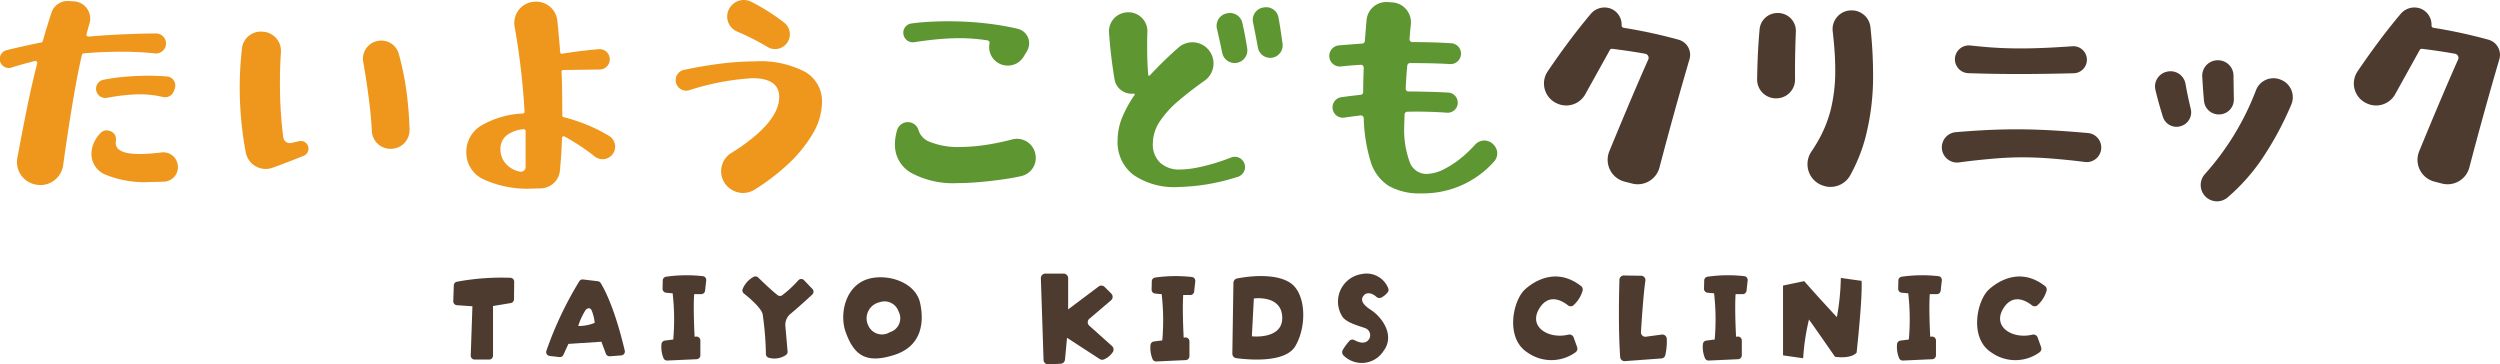 <svg xmlns="http://www.w3.org/2000/svg" xmlns:xlink="http://www.w3.org/1999/xlink" width="328.091" height="47.825" viewBox="0 0 328.091 47.825"><defs><clipPath id="a"><rect width="328.091" height="47.825" fill="none"/></clipPath></defs><g transform="translate(0 0)" clip-path="url(#a)"><path d="M5.007,24.276l-.062-.006a3.012,3.012,0,0,1-2.669-3.549q.1-.522.2-1.058.43-2.281.875-4.519t.875-4.118q.359-1.566.657-2.685a.262.262,0,0,0-.312-.325Q3.845,8.2,2.9,8.459q-.658.184-1.357.408A1.184,1.184,0,1,1,.869,6.6q.369-.1.773-.193,1.032-.243,2.08-.473.946-.207,1.693-.345a.248.248,0,0,0,.2-.183q.28-1.015.719-2.414.213-.676.421-1.324A2.219,2.219,0,0,1,8.98.147c.263.012.522.027.774.045a2.26,2.26,0,0,1,1.994,2.882l-.006.02q-.22.771-.389,1.389a.258.258,0,0,0,.273.327q2.282-.2,4.909-.311,2.032-.082,3.917-.1a1.315,1.315,0,1,1-.125,2.622q-1.01-.106-1.812-.15Q17.223,6.8,15.961,6.8q-1.063,0-2.311.043-1.171.04-2.661.17a.263.263,0,0,0-.236.2q-.615,2.586-1.334,6.964-.559,3.394-1.133,7.525a3.014,3.014,0,0,1-3.278,2.581m14.6-.38a13.507,13.507,0,0,1-5.667-.932A2.934,2.934,0,0,1,12,20.252a3.809,3.809,0,0,1,.473-1.807,4.05,4.05,0,0,1,.783-1.038,1.073,1.073,0,0,1,1.038-.239l.159.045a1.11,1.11,0,0,1,.756,1.27,1.825,1.825,0,0,0-.022.276q0,1.463,3.128,1.463.918,0,2.052-.114.4-.042.859-.093a1.9,1.9,0,0,1,2.109,1.718l.006.055a1.894,1.894,0,0,1-1.8,2.062l-.039,0q-.976.043-1.893.043M12.659,12.019h0a1.2,1.2,0,0,1,.895-1.533q.858-.179,1.918-.306a34.092,34.092,0,0,1,4.018-.229q1.284,0,2.415.092a1.19,1.19,0,0,1,1.032,1.588l0,.013c-.042.116-.087.235-.135.357a1.213,1.213,0,0,1-1.414.74,12.964,12.964,0,0,0-3.041-.351,19.958,19.958,0,0,0-2.367.158q-.885.107-1.945.3a1.207,1.207,0,0,1-1.37-.828" transform="translate(0 -0.011)" fill="#ee971c"/><path d="M38.25,22.337a2.662,2.662,0,0,1-3.52-1.974q-.229-1.175-.4-2.465a46.233,46.233,0,0,1-.4-6.141q0-1.663.129-3.343.061-.78.16-1.714a2.488,2.488,0,0,1,2.67-2.218l.024,0,.13.01a2.518,2.518,0,0,1,2.292,2.695q-.127,1.905-.126,3.938a54.656,54.656,0,0,0,.436,7.229.878.878,0,0,0,1.073.731l1.011-.236a1.009,1.009,0,0,1,.6,1.919q-2.15.872-4.08,1.567m15.737-2.49a2.445,2.445,0,0,1-2.714-2.282q-.1-1.915-.36-3.986-.309-2.494-.778-5.143A2.366,2.366,0,0,1,52.043,5.7l.045-.008A2.375,2.375,0,0,1,54.8,7.386a36.5,36.5,0,0,1,.967,4.6,49.242,49.242,0,0,1,.451,5.333,2.457,2.457,0,0,1-2.177,2.522l-.049.006" transform="translate(-2.469 -0.326)" fill="#ee971c"/><path d="M74.726,24.764a13.84,13.84,0,0,1-6.485-1.219A3.866,3.866,0,0,1,66,19.972a4,4,0,0,1,1.98-3.486,11.811,11.811,0,0,1,5.463-1.574.224.224,0,0,0,.2-.234A93.553,93.553,0,0,0,72.343,3.542,2.794,2.794,0,0,1,74.817.253l.073-.007a2.8,2.8,0,0,1,3.061,2.493c.015.147.031.3.045.447q.163,1.625.325,3.686a.218.218,0,0,0,.252.2q.732-.124,1.717-.261,1.147-.157,2.353-.273l.735-.067a1.337,1.337,0,1,1,.128,2.669l-4.792.064a.218.218,0,0,0-.217.231q.046.79.071,2.183.026,1.541.029,3.557a.221.221,0,0,0,.165.214,22.381,22.381,0,0,1,3.894,1.365,20.545,20.545,0,0,1,2.065,1.089,1.649,1.649,0,1,1-1.864,2.711,28.249,28.249,0,0,0-3.974-2.629.221.221,0,0,0-.325.189q-.031,1.043-.1,2.169c-.025.379-.094,1.231-.164,2.077a2.6,2.6,0,0,1-2.483,2.379c-.373.013-.733.02-1.083.02m-.947-2.831V17.2a.229.229,0,0,0-.249-.223,4.223,4.223,0,0,0-2.19.767,2.226,2.226,0,0,0-.86,1.851,2.789,2.789,0,0,0,.947,2.152,3.223,3.223,0,0,0,1.643.8.619.619,0,0,0,.71-.618" transform="translate(-4.803 -0.017)" fill="#ee971c"/><path d="M103.257,25.046l-.068-.032a2.823,2.823,0,0,1-.239-4.951,24.16,24.16,0,0,0,3.528-2.6q2.74-2.5,2.74-4.734,0-2.467-3.529-2.467a33.412,33.412,0,0,0-8.309,1.587,1.381,1.381,0,1,1-.654-2.682q2.4-.5,4.472-.771a38.6,38.6,0,0,1,4.863-.344A12.626,12.626,0,0,1,112.6,9.423a4.436,4.436,0,0,1,2.237,4.017,8.322,8.322,0,0,1-1.233,4.133,17.838,17.838,0,0,1-3.515,4.232,28.922,28.922,0,0,1-4.087,3.077,2.856,2.856,0,0,1-2.749.164m6.889-19.283a1.929,1.929,0,0,1-2.462.4q-.417-.255-.9-.524-1.406-.775-3-1.463l-.083-.036a2.138,2.138,0,0,1-.692-3.467l.038-.039a2.147,2.147,0,0,1,2.48-.406q.625.3,1.269.677A27.33,27.33,0,0,1,109.4,2.609q.263.195.5.386A1.93,1.93,0,0,1,110.146,5.763Z" transform="translate(-6.958 0)" fill="#ee971c"/><path d="M134.9,24.249a11.574,11.574,0,0,1-6.083-1.334,4.207,4.207,0,0,1-2.152-3.774,6.561,6.561,0,0,1,.279-1.825,1.465,1.465,0,0,1,2.826.016,2.37,2.37,0,0,0,1.414,1.48,9.8,9.8,0,0,0,4,.7,24.348,24.348,0,0,0,4.318-.43q1.256-.229,2.58-.57a2.449,2.449,0,0,1,3,1.861l.013.061a2.445,2.445,0,0,1-1.87,2.9c-.477.1-.882.187-1.046.215q-.7.12-1.46.226-1.52.216-3.041.345t-2.784.129m6.028-15.481h0A2.439,2.439,0,0,1,139.081,5.9a.326.326,0,0,0-.27-.384q-.876-.134-1.672-.2-.947-.086-1.98-.086a32.888,32.888,0,0,0-3.358.186q-1.262.131-2.593.338a1.243,1.243,0,0,1-1.413-.961A1.219,1.219,0,0,1,128.829,3.3q.677-.095,1.452-.159,1.579-.129,3.386-.129a43.449,43.449,0,0,1,4.519.23,37.279,37.279,0,0,1,3.988.617c.223.048.438.1.643.15a1.95,1.95,0,0,1,1.221,2.831q-.257.46-.517.873a2.424,2.424,0,0,1-2.593,1.051" transform="translate(-9.217 -0.219)" fill="#5e9632"/><path d="M174.855,8.378a1.669,1.669,0,0,1-1.928-1.311q-.209-1.021-.413-1.943-.142-.637-.28-1.222a1.66,1.66,0,0,1,1.317-2.015l.09-.017a1.666,1.666,0,0,1,1.93,1.266q.213.942.373,1.8.143.777.266,1.57a1.658,1.658,0,0,1-1.355,1.87" transform="translate(-12.529 -0.134)" fill="#5e9632"/><path d="M177.987,6.319q-.317-1.746-.641-3.314a1.633,1.633,0,0,1,1.382-1.951l.126-.018a1.637,1.637,0,0,1,1.83,1.322q.109.584.21,1.228.154.975.324,2.221a1.636,1.636,0,0,1-3.231.512" transform="translate(-12.902 -0.074)" fill="#5e9632"/><path d="M200.219,25.4a8.158,8.158,0,0,1-4.289-.99,5.767,5.767,0,0,1-2.381-3.242,21.269,21.269,0,0,1-.888-5.648.368.368,0,0,0-.405-.349q-1.223.142-2.132.283a1.355,1.355,0,1,1-.388-2.682q1.14-.159,2.524-.308a.362.362,0,0,0,.327-.354q.007-1.517.07-3.207a.369.369,0,0,0-.389-.38q-1.421.088-2.606.22a1.389,1.389,0,1,1-.269-2.765q.357-.032.725-.061.979-.078,2.353-.178a.372.372,0,0,0,.339-.338q.1-1.345.206-2.554l.015-.178A2.6,2.6,0,0,1,195.8.291l.628.043a2.61,2.61,0,0,1,2.415,2.861l0,.023q-.1.957-.172,1.933a.366.366,0,0,0,.365.391q1.65.006,3.149.057,1.006.035,1.994.1a1.37,1.37,0,0,1-.188,2.733q-.744-.049-1.62-.078-1.643-.053-3.626-.057a.365.365,0,0,0-.368.321q-.132,1.289-.208,3.027a.363.363,0,0,0,.357.382q1.015,0,2.152.028,1.349.029,2.54.086.281.014.534.029a1.324,1.324,0,1,1-.2,2.64q-.526-.042-1.137-.071-1.477-.071-2.854-.072c-.2,0-.79.006-1.189.016a.36.36,0,0,0-.35.349c-.019.462-.041,1.215-.041,1.415A12.22,12.22,0,0,0,198.7,21.3a2.336,2.336,0,0,0,2.21,1.549,5.417,5.417,0,0,0,2.41-.689A12.8,12.8,0,0,0,206,20.276a16.708,16.708,0,0,0,1.266-1.258,1.618,1.618,0,0,1,2.389-.057l.083.087a1.6,1.6,0,0,1,.03,2.174,12.463,12.463,0,0,1-9.551,4.176" transform="translate(-13.689 -0.021)" fill="#5e9632"/><path d="M236.213,5.293a66.473,66.473,0,0,0-7.251-1.571.3.3,0,0,1-.242-.315,2.266,2.266,0,0,0-1.5-2.224,2.348,2.348,0,0,0-2.567.738q-1.538,1.826-3.092,3.921-1.274,1.72-2.54,3.591a2.85,2.85,0,0,0,1.155,4.189l.071.032a2.858,2.858,0,0,0,3.7-1.207l3.231-5.816a.3.3,0,0,1,.3-.148q1.515.189,2.726.377.868.135,1.607.27a.549.549,0,0,1,.4.767q-.57,1.271-1.221,2.779-.818,1.894-1.65,3.874t-1.563,3.744q-.364.879-.675,1.636l-.006.016a2.955,2.955,0,0,0,2.008,3.965l1,.257a2.953,2.953,0,0,0,3.585-2.122q.889-3.392,1.82-6.763,1.039-3.762,2.114-7.425a2.054,2.054,0,0,0-1.409-2.564" transform="translate(-15.901 -0.077)" fill="#4e3b30"/><path d="M350.839,5.293a66.476,66.476,0,0,0-7.251-1.571.3.3,0,0,1-.242-.315,2.266,2.266,0,0,0-1.5-2.224,2.348,2.348,0,0,0-2.567.738q-1.538,1.826-3.092,3.921-1.274,1.72-2.54,3.591a2.85,2.85,0,0,0,1.155,4.189l.071.032a2.858,2.858,0,0,0,3.7-1.207L341.8,6.632a.3.3,0,0,1,.3-.148q1.515.189,2.726.377.868.135,1.607.27a.549.549,0,0,1,.4.767q-.57,1.271-1.221,2.779-.818,1.894-1.651,3.874T342.4,18.295q-.364.879-.675,1.636l-.006.016a2.955,2.955,0,0,0,2.008,3.965l1,.257a2.953,2.953,0,0,0,3.585-2.122q.889-3.392,1.82-6.763,1.039-3.762,2.114-7.425a2.053,2.053,0,0,0-1.409-2.564" transform="translate(-24.242 -0.077)" fill="#4e3b30"/><path d="M251.164,13.011l-.064,0a2.463,2.463,0,0,1-2.405-2.506q.033-2.079.125-3.784.077-1.43.2-2.785a2.353,2.353,0,0,1,2.514-2.116l.059,0a2.349,2.349,0,0,1,2.186,2.437q-.032.776-.056,1.556-.057,1.936-.057,3.687,0,.527.006,1.022a2.457,2.457,0,0,1-2.511,2.488m6.4,11.517-.075-.02a2.946,2.946,0,0,1-1.687-4.479q.406-.6.751-1.187a16.456,16.456,0,0,0,1.821-4.4,21.311,21.311,0,0,0,.574-5.165q0-1.636-.172-3.515-.068-.748-.16-1.553a2.463,2.463,0,0,1,2.26-2.733l.063,0a2.467,2.467,0,0,1,2.633,2.213q.108,1.033.183,2.02.157,2.109.158,4.032a31.987,31.987,0,0,1-1.048,8.594,22.008,22.008,0,0,1-1.934,4.753,2.971,2.971,0,0,1-3.367,1.45" transform="translate(-18.096 -0.106)" fill="#4e3b30"/><path d="M274.838,19.885h0a2,2,0,0,1,1.831-2.073q1.872-.157,3.441-.245,2.338-.128,4.519-.129,2.352,0,5.021.158,1.961.117,4.4.333a1.909,1.909,0,1,1-.4,3.8q-1.2-.152-2.206-.255-1.822-.186-3.27-.273t-2.77-.086q-1.377,0-2.84.1t-3.3.3q-.987.108-2.163.266a2,2,0,0,1-2.262-1.893m10.222-9.706q-2.181,0-4.2-.043-1.224-.026-2.549-.069a1.822,1.822,0,1,1,.244-3.634q.682.07,1.3.13,1.478.143,2.77.2t2.611.057q1.606,0,3.658-.1,1.342-.065,3.106-.186a1.774,1.774,0,1,1,.164,3.544q-2.042.051-3.514.071-2.038.029-3.587.029" transform="translate(-19.998 -0.467)" fill="#4e3b30"/><path d="M308.348,17.189a1.87,1.87,0,0,1-2.3-1.23q-.252-.8-.49-1.639-.256-.908-.493-1.892a1.984,1.984,0,0,1,1.514-2.4l.051-.012a1.991,1.991,0,0,1,2.382,1.612q.132.755.291,1.51.186.892.4,1.784a1.88,1.88,0,0,1-1.307,2.248Zm3.452,9.378h0a2.141,2.141,0,0,1-.258-3.081,35.326,35.326,0,0,0,6.719-11.019,2.452,2.452,0,0,1,3.175-1.414l.06.023a2.462,2.462,0,0,1,1.4,3.268,42.1,42.1,0,0,1-3.833,7.107,25.605,25.605,0,0,1-4.552,5.1,2.133,2.133,0,0,1-2.711.015m1.735-10.935a1.939,1.939,0,0,1-2.095-1.76c-.061-.686-.118-1.363-.138-1.69-.02-.3-.057-.887-.094-1.5a2.028,2.028,0,0,1,1.942-2.149l.053,0a2.029,2.029,0,0,1,2.109,2.016c0,.274,0,.516.006.676q.014.946.029,1.851c0,.145.006.352.01.588a1.94,1.94,0,0,1-1.777,1.969Z" transform="translate(-22.194 -0.621)" fill="#4e3b30"/><path d="M166.072,24.672a9.525,9.525,0,0,1-5.9-1.592,5.387,5.387,0,0,1-2.081-4.548,7.961,7.961,0,0,1,.574-2.927,15.723,15.723,0,0,1,1.654-3.017.114.114,0,0,0-.1-.18,2.26,2.26,0,0,1-1.372-.26,2.231,2.231,0,0,1-1.155-1.6q-.09-.523-.173-1.08-.287-1.922-.459-3.845-.057-.634-.095-1.229a2.485,2.485,0,0,1,2.072-2.613l.068-.012A2.488,2.488,0,0,1,162,4.3c-.012.386-.021.689-.023.818q-.008.549-.008,1.076,0,1.147.043,2.195.038.887.1,1.578a.114.114,0,0,0,.2.059q2.024-2.146,3.757-3.646l.113-.1a2.771,2.771,0,1,1,3.4,4.376q-2.084,1.48-3.451,2.666a12.608,12.608,0,0,0-2.625,2.927,5.265,5.265,0,0,0-.789,2.711,3.306,3.306,0,0,0,.947,2.511,3.67,3.67,0,0,0,2.639.9,12.139,12.139,0,0,0,2.339-.273,24.051,24.051,0,0,0,2.84-.76q.772-.255,1.476-.532a1.344,1.344,0,1,1,.887,2.533,27.372,27.372,0,0,1-7.772,1.328" transform="translate(-11.421 -0.126)" fill="#5e9632"/><path d="M71.657,39.316a31.768,31.768,0,0,0-7.021.516.511.511,0,0,0-.414.488l-.068,2.064a.512.512,0,0,0,.478.529l2.035.141-.222,6.463a.513.513,0,0,0,.513.53h1.9a.513.513,0,0,0,.513-.513V43.021l2.325-.389a.511.511,0,0,0,.428-.5l.025-2.3a.511.511,0,0,0-.489-.518" transform="translate(-4.668 -2.859)" fill="#4e3b30"/><path d="M84.461,40.027a.512.512,0,0,0-.38-.242l-1.931-.231a.51.51,0,0,0-.5.239,46.746,46.746,0,0,0-4.321,9.13.514.514,0,0,0,.431.668l1.281.149a.514.514,0,0,0,.525-.3l.657-1.43,4.328-.285.6,1.609a.512.512,0,0,0,.506.3l1.5-.115a.51.51,0,0,0,.46-.628c-.364-1.534-1.483-6.079-3.157-8.869m-.791,5.228a5.625,5.625,0,0,1-2.16.414,8.884,8.884,0,0,1,.952-2.075c.227-.31.609-.357.788-.018a5.411,5.411,0,0,1,.419,1.678" transform="translate(-5.625 -2.878)" fill="#4e3b30"/><path d="M99.1,39.082a19.107,19.107,0,0,0-4.859.064.51.51,0,0,0-.451.5l-.025,1.079a.511.511,0,0,0,.449.521c.266.032.562.057.873.08a30.348,30.348,0,0,1,.08,6.064l-1.1.141a.516.516,0,0,0-.449.493,3.833,3.833,0,0,0,.282,1.84.515.515,0,0,0,.486.287l3.85-.176a.512.512,0,0,0,.49-.512V47.517a.513.513,0,0,0-.578-.509l-.177.023c-.058-1.147-.176-3.907-.059-5.6.366,0,.685.007.924.008a.512.512,0,0,0,.51-.457l.148-1.344a.508.508,0,0,0-.394-.556" transform="translate(-6.812 -2.834)" fill="#4e3b30"/><path d="M246.5,39.082a19.107,19.107,0,0,0-4.859.064.51.51,0,0,0-.451.5l-.025,1.079a.511.511,0,0,0,.449.521c.266.032.562.057.873.08a30.346,30.346,0,0,1,.08,6.064l-1.1.141a.516.516,0,0,0-.449.493,3.833,3.833,0,0,0,.282,1.84.516.516,0,0,0,.486.287l3.85-.176a.512.512,0,0,0,.49-.512V47.517a.513.513,0,0,0-.578-.509l-.176.023c-.059-1.147-.177-3.907-.06-5.6.366,0,.685.007.924.008a.512.512,0,0,0,.51-.457l.148-1.344a.508.508,0,0,0-.394-.556" transform="translate(-17.537 -2.834)" fill="#4e3b30"/><path d="M273.981,39.082a19.107,19.107,0,0,0-4.859.064.51.51,0,0,0-.451.5l-.025,1.079a.511.511,0,0,0,.449.521c.266.032.562.057.873.08a30.353,30.353,0,0,1,.08,6.064l-1.1.141a.517.517,0,0,0-.45.493,3.841,3.841,0,0,0,.283,1.84.515.515,0,0,0,.486.287l3.85-.176a.512.512,0,0,0,.49-.512V47.517a.513.513,0,0,0-.578-.509l-.177.023c-.058-1.147-.176-3.907-.059-5.6.366,0,.685.007.924.008a.512.512,0,0,0,.51-.457l.148-1.344a.508.508,0,0,0-.394-.556" transform="translate(-19.537 -2.834)" fill="#4e3b30"/><path d="M113.17,39.621a.511.511,0,0,0-.75.008,15.035,15.035,0,0,1-2.112,1.957.5.5,0,0,1-.6,0c-.709-.535-2-1.775-2.562-2.323a.516.516,0,0,0-.631-.068,3.148,3.148,0,0,0-1.409,1.591.514.514,0,0,0,.164.578c.623.492,2.21,1.812,2.458,2.683a39.779,39.779,0,0,1,.431,5.273.518.518,0,0,0,.432.489,2.7,2.7,0,0,0,2.221-.388.512.512,0,0,0,.194-.448l-.289-3.339a1.861,1.861,0,0,1,.659-1.588c1.1-.918,2.282-2,2.869-2.548a.512.512,0,0,0,.021-.729Z" transform="translate(-7.646 -2.846)" fill="#4e3b30"/><path d="M122.841,39.405c-3.207.78-4.024,4.621-3.188,6.992,1.14,3.229,2.806,4.176,6.376,3.047s3.991-4.208,3.4-6.851-4.065-3.8-6.587-3.188m2.628,7.045a1.968,1.968,0,0,1-2.81-.816,2.163,2.163,0,0,1,1.451-3.111,1.938,1.938,0,0,1,2.489,1.192,1.9,1.9,0,0,1-1.13,2.734" transform="translate(-8.684 -2.856)" fill="#4e3b30"/><path d="M215.743,40.806c-1.616,1.434-2.67,6.425.312,8.309a5.413,5.413,0,0,0,6.295-.034.587.587,0,0,0,.209-.677l-.451-1.265a.59.59,0,0,0-.7-.374c-2.613.633-5.335-1.039-3.778-3.489,1.267-1.993,3.019-.921,3.72-.363a.573.573,0,0,0,.708.014,4.077,4.077,0,0,0,1.209-1.9.579.579,0,0,0-.19-.637c-3.107-2.418-5.942-.821-7.339.418" transform="translate(-15.583 -2.847)" fill="#4e3b30"/><path d="M287.021,42.914a.577.577,0,0,0,.709.014,4.077,4.077,0,0,0,1.209-1.9.581.581,0,0,0-.191-.638c-3.107-2.417-5.942-.82-7.338.419-1.617,1.433-2.67,6.425.312,8.308a5.413,5.413,0,0,0,6.3-.033.588.588,0,0,0,.208-.677l-.451-1.266a.59.59,0,0,0-.7-.374c-2.612.634-5.334-1.039-3.777-3.488,1.267-1.993,3.019-.922,3.719-.363" transform="translate(-20.362 -2.847)" fill="#4e3b30"/><path d="M232.028,46.422c.089-1.473.316-4.929.58-6.747a.568.568,0,0,0-.558-.652l-2.268-.033a.571.571,0,0,0-.581.554c-.049,1.642-.162,6.544.1,10.165a.57.57,0,0,0,.617.521l4.787-.351a.567.567,0,0,0,.516-.43,8.012,8.012,0,0,0,.192-2.141.579.579,0,0,0-.651-.564l-2.085.28a.572.572,0,0,1-.649-.6" transform="translate(-16.673 -2.837)" fill="#4e3b30"/><path d="M259.947,39.342a31.375,31.375,0,0,1-.518,5.142c-2.8-3.006-4.286-4.726-4.286-4.726l-2.781.58V49.5l2.643.379a29.282,29.282,0,0,1,.76-5.079c.776,1.064,3.418,4.886,3.418,4.886s2.04.338,2.836-.546c0,0,.783-7.07.651-9.42Z" transform="translate(-18.363 -2.863)" fill="#4e3b30"/><path d="M153.667,45.554a.6.6,0,0,1,.012-.9l2.85-2.425a.6.6,0,0,0,.036-.876l-.883-.882a.6.6,0,0,0-.78-.056L150.9,43.422v-4.1a.6.6,0,0,0-.6-.6h-2.382a.6.6,0,0,0-.6.616l.353,10.721a.6.6,0,0,0,.627.577l1.623-.084a.6.6,0,0,0,.563-.54l.268-2.861,4.288,2.784a.6.6,0,0,0,.542.057A2.572,2.572,0,0,0,156.772,49a.613.613,0,0,0-.108-.762Z" transform="translate(-10.719 -2.818)" fill="#4e3b30"/><path d="M193.678,43.485c-1.642-1.065-1.131-1.685-.815-2,.2-.2.823-.355,1.531.28a.606.606,0,0,0,.719.082,2.78,2.78,0,0,0,.791-.669.558.558,0,0,0,.06-.524,3.052,3.052,0,0,0-3.468-1.868,3.656,3.656,0,0,0-2.537,5.607c.638.9,2.625,1.306,3.079,1.534a.979.979,0,0,1,.464,1.3c-.2.405-.733.9-1.992.222a.522.522,0,0,0-.639.112A7.387,7.387,0,0,0,190,48.743a.6.6,0,0,0,.14.766,3.384,3.384,0,0,0,5.185-.6c1.552-2-.083-4.408-1.65-5.425" transform="translate(-13.778 -2.821)" fill="#4e3b30"/><path d="M168.318,39.2a19.136,19.136,0,0,0-4.862.064.51.51,0,0,0-.451.5l-.025,1.08a.511.511,0,0,0,.449.521c.266.032.563.058.873.081a30.393,30.393,0,0,1,.08,6.069l-1.1.14a.517.517,0,0,0-.45.494,3.843,3.843,0,0,0,.283,1.841.518.518,0,0,0,.487.288l3.853-.177a.513.513,0,0,0,.49-.513V47.639a.514.514,0,0,0-.579-.509l-.176.023c-.059-1.148-.177-3.91-.06-5.6.366.006.685.008.925.008a.512.512,0,0,0,.51-.457l.148-1.345a.507.507,0,0,0-.394-.556" transform="translate(-11.848 -2.842)" fill="#4e3b30"/><path d="M181.859,39.856c-2.145-1.225-5.575-.71-6.821-.466a.592.592,0,0,0-.478.573l-.141,9.283a.591.591,0,0,0,.515.6c1.606.215,6.439.656,7.752-1.583,1.583-2.7,1.4-7.134-.826-8.4m-4.88,7.117.26-4.965s3.631-.519,3.728,2.455-3.988,2.51-3.988,2.51" transform="translate(-12.691 -2.843)" fill="#4e3b30"/></g></svg>